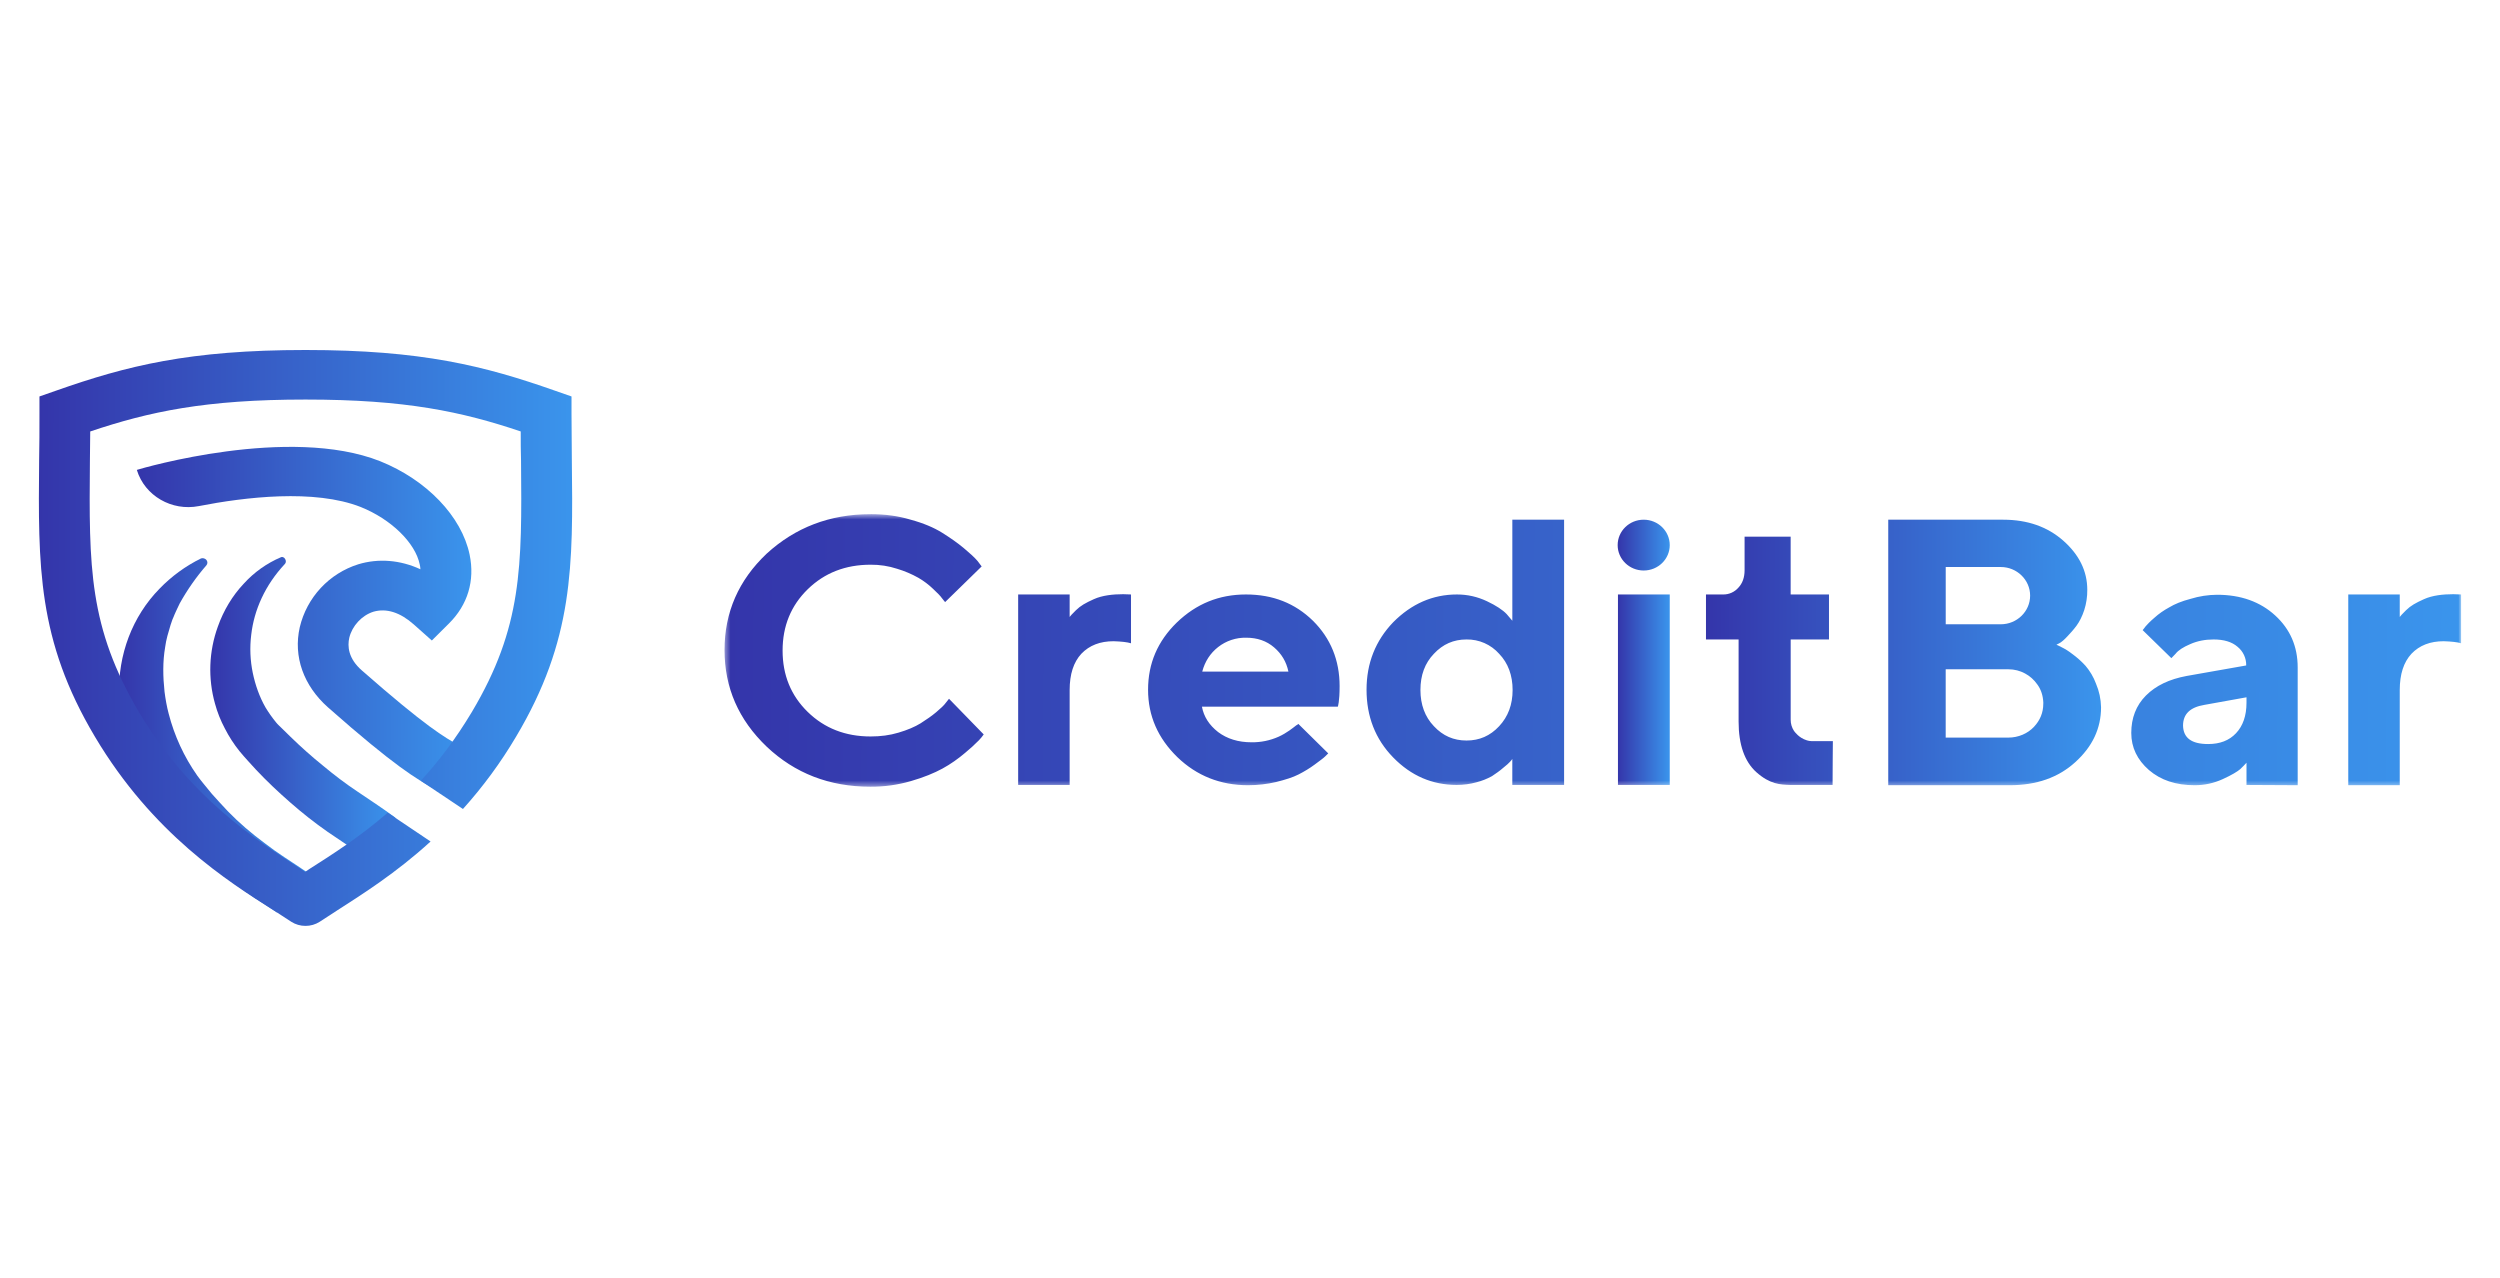 <svg width="450" height="230" viewBox="0 0 450 230" fill="none" xmlns="http://www.w3.org/2000/svg">
<path d="M79.103 142.495L77.901 141.827C75.105 140.266 71.219 138.089 59.044 127.332C54.646 123.43 52.758 118.19 53.96 112.891C54.587 110.256 55.885 107.828 57.727 105.845C59.57 103.861 61.895 102.391 64.475 101.577C68.129 100.462 72.073 100.797 75.675 102.469C75.665 102.186 75.626 101.905 75.559 101.631C74.758 97.675 70.36 93.438 64.933 91.262C56.587 87.975 44.073 89.478 35.789 91.097C30.932 92.046 26.071 89.259 24.646 84.63V84.576C25.728 84.242 52.073 76.549 68.419 83.016C76.761 86.36 83.105 92.934 84.534 99.847C85.504 104.529 84.191 108.878 80.816 112.223L77.731 115.291L74.473 112.392C72.016 110.22 69.558 109.44 67.217 110.109C65.102 110.778 63.389 112.669 62.872 114.791C62.529 116.294 62.65 118.524 65.16 120.701C76.645 130.789 80.131 132.795 82.477 134.08C82.989 134.356 83.447 134.637 83.959 134.914L79.103 142.495Z" fill="url(#paint0_linear_209_324)"/>
<path d="M51.33 100.627C51.503 100.908 51.503 101.296 51.272 101.519C47.733 105.31 45.73 109.77 45.218 114.287C44.939 116.573 45.036 118.888 45.503 121.142C45.961 123.318 46.705 125.437 47.786 127.332C48.361 128.278 48.988 129.17 49.674 130.008C49.843 130.231 50.017 130.401 50.244 130.624L50.533 130.9L50.876 131.235L52.3 132.63C54.188 134.468 56.129 136.198 58.132 137.813C60.135 139.485 62.187 141.046 64.364 142.495L67.676 144.725C68.816 145.506 69.96 146.286 71.162 147.178L65.731 154.314C63.674 152.864 61.333 151.357 58.991 149.743C56.647 148.103 54.395 146.334 52.247 144.444C50.075 142.549 48.018 140.6 46.072 138.535L44.648 136.974L44.301 136.586L43.9 136.14C43.615 135.806 43.388 135.529 43.099 135.195C42.087 133.931 41.207 132.567 40.472 131.123C39.717 129.708 39.122 128.212 38.701 126.663C37.414 122.096 37.595 117.239 39.217 112.78C40.241 109.881 41.843 107.205 43.905 105.033C45.765 102.989 48.044 101.372 50.586 100.293C50.76 100.181 51.161 100.293 51.33 100.627Z" fill="url(#paint1_linear_209_324)"/>
<path d="M37.16 100.797C37.271 100.93 37.332 101.098 37.332 101.272C37.332 101.445 37.271 101.613 37.16 101.747C35.326 103.859 33.716 106.156 32.356 108.601L31.902 109.551L31.671 110.051L31.444 110.55C31.328 110.885 31.159 111.219 31.043 111.5L30.7 112.504C30.3 113.841 29.899 115.126 29.73 116.464C29.271 119.14 29.329 121.816 29.614 124.491C29.788 125.829 30.015 127.167 30.358 128.447C31.385 132.444 33.127 136.222 35.499 139.597C35.9 140.154 36.3 140.658 36.759 141.216L38.13 142.888C39.1 143.945 40.071 145.06 41.046 146.063C43.045 148.124 45.275 150.019 47.616 151.75C48.761 152.641 49.958 153.48 51.218 154.314C52.473 155.152 53.786 155.986 55.157 156.932L49.842 164.237C47.389 162.618 44.532 160.839 41.901 158.832C37.873 155.811 34.21 152.332 30.985 148.463C30.473 147.847 29.962 147.178 29.445 146.509C28.918 145.826 28.421 145.119 27.958 144.391C26.075 141.498 24.54 138.392 23.387 135.137C22.222 131.875 21.567 128.453 21.446 124.991C21.332 121.473 21.914 117.967 23.16 114.675C24.415 111.389 26.302 108.432 28.702 105.979C30.863 103.739 33.395 101.891 36.185 100.516C36.357 100.461 36.541 100.458 36.715 100.508C36.888 100.558 37.043 100.658 37.16 100.797Z" fill="url(#paint2_linear_209_324)"/>
<path fill-rule="evenodd" clip-rule="evenodd" d="M102.931 82.846C102.931 80.17 102.873 77.383 102.873 74.484V71.362L99.846 70.305C87.159 65.845 75.901 63 54.988 63C34.074 63 22.816 65.841 10.129 70.305L7.102 71.362V74.484C7.102 77.383 7.102 80.17 7.044 82.846C6.871 101.858 6.702 115.179 17.1 132.63C27.441 150.024 40.93 158.609 49.33 163.902C50.474 164.629 51.502 165.298 52.415 165.909C53.959 166.913 56.016 166.913 57.561 165.909C58.473 165.298 59.502 164.629 60.646 163.902C65.16 161.004 71.272 157.159 77.504 151.469L69.789 146.286C64.701 150.693 59.786 153.814 55.673 156.432C55.446 156.602 55.157 156.767 54.93 156.936C54.703 156.767 54.418 156.602 54.186 156.432C45.96 151.081 34.185 143.61 25.042 128.224C15.961 112.892 16.014 102.023 16.183 83.016C16.183 81.285 16.241 79.501 16.241 77.664C26.872 74.096 36.928 71.919 54.988 71.919C73.043 71.919 83.104 74.091 93.73 77.659C93.73 79.501 93.73 81.285 93.788 83.011C93.961 102.023 94.019 112.892 84.929 128.166C82.018 133.018 78.933 137.086 75.732 140.542L83.331 145.617C86.935 141.617 90.132 137.266 92.875 132.63C103.274 115.179 103.154 101.858 102.931 82.846Z" fill="url(#paint3_linear_209_324)"/>
<mask id="mask0_209_324" style="mask-type:luminance" maskUnits="userSpaceOnUse" x="130" y="92" width="313" height="50">
<path d="M130.419 92.546H443V141.604H130.419V92.546Z" fill="white"/>
</mask>
<g mask="url(#mask0_209_324)">
<path d="M156.71 92.546C159.243 92.546 161.665 92.858 163.926 93.545C166.241 94.174 168.075 94.963 169.535 95.86C171.04 96.805 172.331 97.697 173.466 98.647C174.597 99.593 175.403 100.328 175.941 100.957L176.698 101.956L170.119 108.378C169.958 108.218 169.798 107.955 169.527 107.642C169.313 107.326 168.77 106.75 167.969 106.01C167.17 105.24 166.282 104.57 165.324 104.012C164.112 103.33 162.828 102.785 161.496 102.384C159.95 101.88 158.332 101.632 156.706 101.648C152.179 101.648 148.408 103.12 145.39 106.064C142.372 109.007 140.867 112.691 140.867 117.106C140.867 121.521 142.372 125.205 145.39 128.148C148.408 131.092 152.179 132.564 156.706 132.564C158.487 132.564 160.152 132.354 161.714 131.881C163.33 131.409 164.679 130.829 165.703 130.2C166.78 129.513 167.697 128.884 168.507 128.202C169.308 127.515 169.905 126.989 170.279 126.463L170.822 125.78L177.068 132.198C176.808 132.568 176.521 132.919 176.208 133.246C175.423 134.043 174.595 134.798 173.729 135.507C172.491 136.56 171.089 137.559 169.633 138.348C168.182 139.137 166.295 139.927 163.922 140.609C161.559 141.29 159.111 141.626 156.653 141.608C149.272 141.608 143.075 139.191 138.009 134.405C132.948 129.567 130.415 123.782 130.415 116.999C130.415 110.22 132.948 104.436 138.009 99.65C143.129 94.968 149.325 92.55 156.706 92.55L156.71 92.546ZM203.581 107.005V115.79C202.882 115.576 201.858 115.469 200.456 115.42C198.03 115.42 196.094 116.156 194.638 117.681C193.236 119.202 192.537 121.361 192.537 124.202V141.287H183.269V107.005H192.537V111.054C192.804 110.742 192.804 110.688 193.667 109.845C194.531 109.003 195.39 108.53 196.899 107.848C198.408 107.165 200.349 106.956 202.179 106.956L203.581 107.005ZM262.248 107.005C264.189 107.005 265.965 107.428 267.635 108.213C269.309 109.003 270.493 109.792 271.196 110.532L272.22 111.736V93.545H281.537V141.287H272.215V136.609C272.109 136.765 272.002 136.921 271.788 137.135C271.623 137.344 271.192 137.715 270.546 138.236C269.954 138.763 269.255 139.235 268.552 139.708C267.669 140.195 266.728 140.567 265.752 140.814C264.621 141.126 263.437 141.287 262.195 141.287C257.832 141.287 254.004 139.659 250.777 136.345C247.54 133.032 245.978 128.933 245.978 124.148C245.978 119.363 247.598 115.313 250.777 112C254.062 108.69 257.886 107.005 262.248 107.005ZM258.104 130.717C259.72 132.457 261.656 133.295 263.976 133.295C266.29 133.295 268.231 132.457 269.847 130.717C271.463 128.982 272.269 126.828 272.269 124.197C272.269 121.57 271.463 119.363 269.847 117.681C269.111 116.853 268.205 116.194 267.191 115.749C266.176 115.304 265.078 115.084 263.971 115.104C261.656 115.104 259.72 115.942 258.1 117.681C256.484 119.363 255.678 121.517 255.678 124.202C255.678 126.828 256.488 129.036 258.104 130.717ZM404.369 141.291V137.291C404.102 137.608 403.724 137.973 403.239 138.45C402.753 138.87 401.729 139.499 400.114 140.234C398.526 140.966 396.799 141.344 395.052 141.34C391.656 141.34 388.962 140.448 386.808 138.607C384.707 136.765 383.629 134.557 383.629 131.93C383.629 129.246 384.493 126.984 386.269 125.196C388.05 123.412 390.471 122.253 393.596 121.673L404.316 119.782C404.33 119.139 404.197 118.502 403.927 117.919C403.657 117.336 403.257 116.823 402.758 116.419C401.734 115.527 400.278 115.104 398.444 115.104C396.935 115.104 395.537 115.367 394.242 115.942C393.004 116.468 392.087 117.048 391.602 117.681L390.845 118.466L385.677 113.422C385.837 113.262 386.002 112.999 386.216 112.735C386.483 112.423 386.973 111.897 387.778 111.21C388.584 110.474 389.501 109.845 390.471 109.319C391.442 108.739 392.679 108.213 394.3 107.794C395.852 107.315 397.466 107.067 399.09 107.058C403.35 107.058 406.849 108.32 409.542 110.791C412.235 113.262 413.584 116.366 413.584 120.152V141.34L404.369 141.291ZM397.474 133.928C399.575 133.928 401.249 133.295 402.486 131.979C403.724 130.668 404.369 128.826 404.369 126.512V125.513L396.775 126.882C394.242 127.301 392.947 128.51 392.947 130.615C393.004 132.822 394.46 133.928 397.474 133.928ZM233.696 130.298C233.589 130.405 233.482 130.508 233.318 130.566C232.783 130.98 231.648 131.93 230.139 132.613C228.614 133.291 226.96 133.632 225.291 133.612C222.87 133.612 220.875 132.983 219.26 131.77C217.644 130.508 216.673 128.982 216.348 127.198H240.81C240.81 127.198 241.13 126.351 241.13 123.515C241.13 118.836 239.514 114.894 236.336 111.741C233.104 108.583 229.115 107.005 224.272 107.005C219.42 107.005 215.324 108.686 211.825 112.053C208.375 115.42 206.653 119.412 206.653 124.148C206.653 128.875 208.433 132.876 211.932 136.292C215.431 139.659 219.687 141.34 224.646 141.34C226.427 141.34 228.096 141.131 229.712 140.761C231.381 140.341 232.726 139.922 233.749 139.396C234.773 138.87 235.744 138.29 236.661 137.608C237.573 136.925 238.17 136.502 238.49 136.189L239.082 135.61L233.696 130.298ZM219.26 116.473C220.702 115.342 222.49 114.746 224.321 114.787C226.315 114.787 227.985 115.367 229.333 116.526C230.678 117.681 231.541 119.1 231.915 120.888H216.402C216.891 119.046 217.857 117.574 219.26 116.473ZM443 107.005V115.79C442.301 115.576 441.273 115.469 439.875 115.42C437.449 115.42 435.512 116.156 434.057 117.681C432.655 119.202 431.956 121.361 431.956 124.202V141.34H422.688V107.005H431.956V111.054C432.223 110.742 432.223 110.688 433.086 109.845C433.95 109.003 434.809 108.53 436.318 107.848C437.827 107.165 439.768 106.956 441.598 106.956L443 107.005Z" fill="url(#paint4_linear_209_324)"/>
<path fill-rule="evenodd" clip-rule="evenodd" d="M300.554 98.121C300.554 100.645 298.457 102.692 295.866 102.692C293.28 102.692 291.179 100.645 291.179 98.121C291.179 95.592 293.28 93.545 295.866 93.545C298.457 93.545 300.554 95.597 300.554 98.121ZM300.554 141.291V107.005H291.232V141.287L300.554 141.291Z" fill="url(#paint5_linear_209_324)"/>
<path d="M329.917 133.398H326.311C325.927 133.418 325.541 133.365 325.176 133.241C323.827 132.822 323.075 131.77 322.915 131.56C322.527 130.966 322.321 130.272 322.323 129.562V115.104H329.218V107.005H322.318V96.596H314.025V102.643C314.025 103.954 313.647 105.007 312.894 105.796C312.557 106.178 312.143 106.483 311.678 106.692C311.214 106.9 310.71 107.007 310.201 107.005H307.076V115.104H312.948V129.879C312.948 134.031 314.025 137.081 316.126 138.977C318.601 141.184 320.435 141.233 322.269 141.287H329.864C329.864 137.554 329.917 134.762 329.917 133.398ZM377.273 123.042C376.836 121.87 376.198 120.785 375.386 119.835C374.654 119.036 373.843 118.314 372.964 117.681C372.364 117.205 371.713 116.798 371.023 116.468C370.698 116.312 370.431 116.156 370.159 116.049L370.756 115.737C371.13 115.523 371.562 115.157 372.1 114.577C372.639 113.998 373.231 113.369 373.77 112.633C374.308 111.897 374.793 110.952 375.172 109.792C375.542 108.62 375.724 107.396 375.711 106.166C375.711 102.799 374.255 99.856 371.401 97.331C368.543 94.807 364.938 93.545 360.571 93.545H339.884V141.34H361.755C366.554 141.34 370.484 139.976 373.552 137.188C376.623 134.401 378.19 131.141 378.19 127.301C378.161 125.835 377.85 124.389 377.273 123.042ZM350.23 102.063H360.139C363.05 102.063 365.423 104.378 365.423 107.214C365.423 110.055 363.05 112.37 360.139 112.37H350.23V102.063ZM367.791 126.672C367.791 128.3 367.199 129.669 366.122 130.824C364.991 132.033 363.317 132.769 361.488 132.769H350.225V120.469H361.492C363.7 120.469 365.588 121.57 366.718 123.203C367.417 124.148 367.742 125.254 367.796 126.458L367.791 126.672Z" fill="url(#paint6_linear_209_324)"/>
</g>
<defs>
<linearGradient id="paint0_linear_209_324" x1="22.808" y1="114.905" x2="86.354" y2="114.972" gradientUnits="userSpaceOnUse">
<stop stop-color="#3432A8"/>
<stop offset="1" stop-color="#3A97EE"/>
</linearGradient>
<linearGradient id="paint1_linear_209_324" x1="36.835" y1="130.279" x2="71.997" y2="130.302" gradientUnits="userSpaceOnUse">
<stop stop-color="#3432A8"/>
<stop offset="1" stop-color="#3A97EE"/>
</linearGradient>
<linearGradient id="paint2_linear_209_324" x1="20.401" y1="135.888" x2="56.003" y2="135.909" gradientUnits="userSpaceOnUse">
<stop stop-color="#3432A8"/>
<stop offset="1" stop-color="#3A97EE"/>
</linearGradient>
<linearGradient id="paint3_linear_209_324" x1="4.068" y1="120.576" x2="105.401" y2="120.677" gradientUnits="userSpaceOnUse">
<stop stop-color="#3432A8"/>
<stop offset="1" stop-color="#3A97EE"/>
</linearGradient>
<linearGradient id="paint4_linear_209_324" x1="120.868" y1="119.796" x2="450.821" y2="122.051" gradientUnits="userSpaceOnUse">
<stop stop-color="#3432A8"/>
<stop offset="1" stop-color="#3A97EE"/>
</linearGradient>
<linearGradient id="paint5_linear_209_324" x1="290.892" y1="120.064" x2="300.789" y2="120.066" gradientUnits="userSpaceOnUse">
<stop stop-color="#3432A8"/>
<stop offset="1" stop-color="#3A97EE"/>
</linearGradient>
<linearGradient id="paint6_linear_209_324" x1="304.904" y1="120.092" x2="379.973" y2="120.211" gradientUnits="userSpaceOnUse">
<stop stop-color="#3432A8"/>
<stop offset="1" stop-color="#3A97EE"/>
</linearGradient>
</defs>
</svg>
